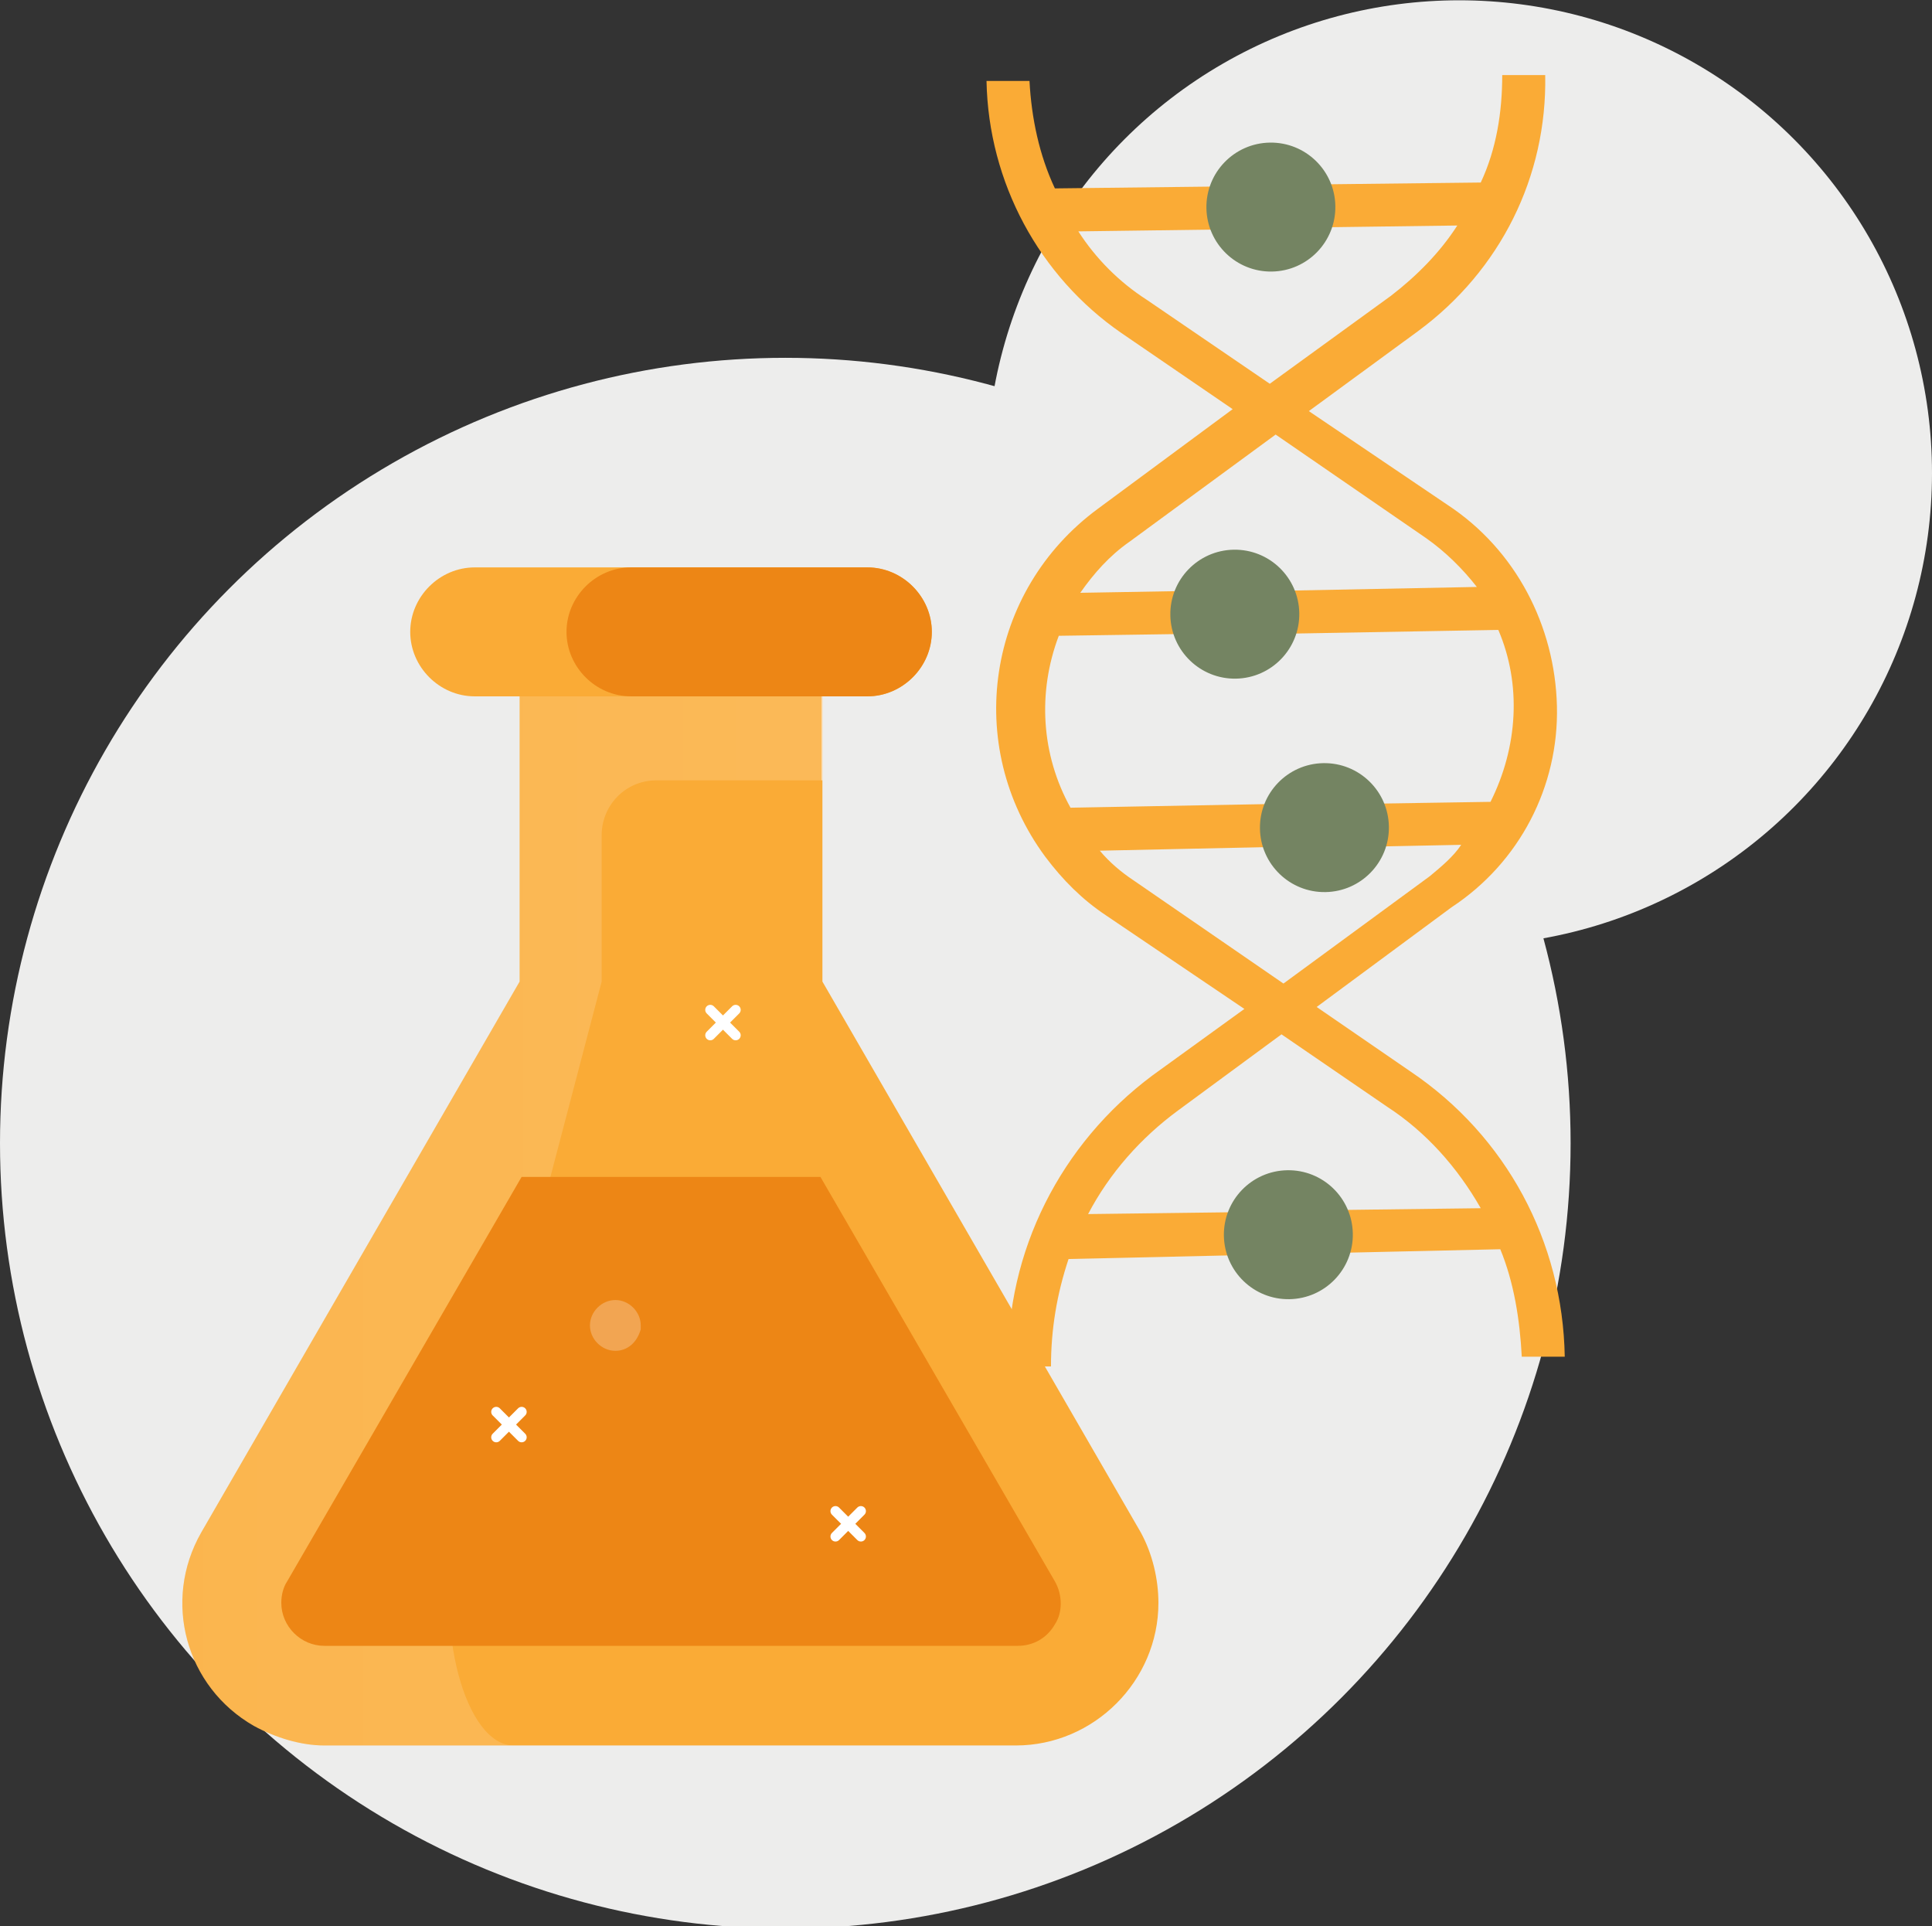 <?xml version="1.0" encoding="utf-8"?>
<!-- Generator: Adobe Illustrator 24.2.3, SVG Export Plug-In . SVG Version: 6.00 Build 0)  -->
<svg version="1.1" id="Layer_1" xmlns="http://www.w3.org/2000/svg" xmlns:xlink="http://www.w3.org/1999/xlink" x="0px" y="0px"
	 viewBox="0 0 98.9 98.6" style="enable-background:new 0 0 98.9 98.6;" xml:space="preserve">
<rect x="0" y="0" width="98.9" height="98.6" fill="#333333" stroke="none"/>
<style type="text/css">
	.st0{fill:#EDEDEC;}
	.st1{fill:#FAAB36;}
	.st2{fill:#748462;}
	.st3{fill:url(#SVGID_1_);}
	.st4{fill:#ED8615;}
	.st5{opacity:0.26;fill:#FFFFFF;enable-background:new    ;}
	.st6{fill:none;stroke:#FFFFFF;stroke-width:0.515;stroke-linecap:round;stroke-linejoin:round;}
</style>
<g transform="translate(-4759 -1672.685)">
	<circle class="st0" cx="4799.2" cy="1731.2" r="40.2"/>
	<circle class="st0" cx="4833.7" cy="1696.9" r="24.2"/>
	<g transform="translate(-4 -7.472)">
		<path class="st1" d="M4842.7,1716.3c-0.1-4.1-2.1-8-5.6-10.3l-7.1-4.8l5.6-4.1c4.2-3.1,6.6-7.9,6.5-13.1l-2.2,0
			c0,1.9-0.3,3.8-1.1,5.5l-8.7,0.1l0,2.2l7.5-0.1c-0.9,1.4-2.1,2.6-3.4,3.6l-6.2,4.5l-6.3-4.3c-1.4-0.9-2.6-2.1-3.5-3.5l7.5-0.1
			l0-2.2l-8.7,0.1c-0.8-1.7-1.2-3.6-1.3-5.5l-2.2,0c0.1,5.2,2.7,10,6.9,12.9l5.7,3.9l-6.9,5.1c-5.7,4.2-6.9,12.1-2.7,17.8
			c0.9,1.2,1.9,2.2,3.1,3l7.1,4.8l-4.7,3.4c-4.7,3.5-7.5,9-7.4,14.9l2.2,0c0-1.9,0.3-3.7,0.9-5.5l8.9-0.2l0-2.2l-7.9,0.1
			c1.1-2.1,2.7-3.9,4.6-5.3l5.3-3.9l5.4,3.7c2,1.3,3.6,3.1,4.8,5.2l-7.9,0.1l0,2.2l8.9-0.2c0.7,1.7,1,3.6,1.1,5.5l2.2,0
			c-0.1-5.9-3-11.3-7.9-14.6l-4.8-3.3l6.9-5.1C4840.8,1724.3,4842.8,1720.4,4842.7,1716.3L4842.7,1716.3z M4836.2,1725l-7.5,5.5
			l-7.7-5.3c-0.6-0.4-1.2-0.9-1.7-1.5l9.3-0.2l0-2.2l-10.8,0.2c-1.5-2.7-1.7-5.9-0.6-8.8l6.9-0.1l0-2.2l-5.8,0.1
			c0.7-1,1.5-1.9,2.5-2.6l7.5-5.5l7.7,5.3c1,0.7,1.9,1.6,2.6,2.5l-10.2,0.2l0,2.2l11.3-0.2c1.2,2.8,1,6-0.4,8.8l-6.4,0.1l0,2.2
			l4.9-0.1C4837.4,1724,4836.8,1724.5,4836.2,1725z"/>
		<g transform="matrix(1, -0.017, 0.017, 1, 4822.501, 1687.55)">
			<circle class="st2" cx="5.5" cy="3.3" r="3.3"/>
			<circle class="st2" cx="5.5" cy="55.9" r="3.3"/>
			<circle class="st2" cx="3.3" cy="24.1" r="3.3"/>
			<circle class="st2" cx="7.7" cy="35.1" r="3.3"/>
		</g>
		<path class="st1" d="M4821.4,1758.6l-16.3-28.2v-14.6h-15.5v14.6l-16.3,28.2c-2,3.5-0.8,7.9,2.7,9.9c1.1,0.6,2.4,1,3.6,1h35.4
			c4,0,7.3-3.3,7.3-7.3C4822.3,1761,4822,1759.7,4821.4,1758.6z"/>
		<linearGradient id="SVGID_1_" gradientUnits="userSpaceOnUse" x1="4772.343" y1="1741.326" x2="4805.077" y2="1741.326">
			<stop  offset="0" style="stop-color:#FFFFFF;stop-opacity:0"/>
			<stop  offset="0" style="stop-color:#FFFFFF;stop-opacity:0.122"/>
			<stop  offset="1" style="stop-color:#FFFFFF;stop-opacity:0.169"/>
			<stop  offset="1" style="stop-color:#FFFFFF;stop-opacity:0.6"/>
		</linearGradient>
		<path class="st3" d="M4805.1,1715.8l-4.7-2.7l-9.1,0.1l-1.7,2.6v14.6l-16.3,28.2c-2,3.5-0.8,7.9,2.7,9.9c1.1,0.6,2.4,1,3.6,1h9.7
			c-2.5,0-4.1-6.1-2.9-10.9l7.4-28.2v-7.5c0-1.5,1.2-2.8,2.8-2.8c0,0,0,0,0,0h8.5L4805.1,1715.8z"/>
		<path class="st1" d="M4810.7,1712.5c0,1.8-1.5,3.3-3.3,3.3l0,0h-20.1c-1.8,0-3.3-1.5-3.3-3.3c0-1.8,1.5-3.3,3.3-3.3h20.1
			C4809.2,1709.2,4810.7,1710.7,4810.7,1712.5L4810.7,1712.5L4810.7,1712.5z"/>
		<path class="st4" d="M4810.7,1712.5c0,1.8-1.5,3.3-3.3,3.3l0,0h-12.1c-1.8,0-3.3-1.5-3.3-3.3c0-1.8,1.5-3.3,3.3-3.3h12.1
			C4809.2,1709.2,4810.7,1710.7,4810.7,1712.5L4810.7,1712.5z"/>
		<path class="st4" d="M4817,1763.3c-0.4,0.7-1.1,1.1-1.9,1.1h-35.5c-1.2,0-2.2-1-2.2-2.2c0-0.4,0.1-0.8,0.3-1.1l12-20.7h15.3
			l12,20.7C4817.4,1761.8,4817.4,1762.7,4817,1763.3L4817,1763.3z"/>
		<path class="st5" d="M4794.5,1749.3c-0.7,0-1.3-0.6-1.3-1.3c0-0.7,0.6-1.3,1.3-1.3c0.7,0,1.3,0.6,1.3,1.3c0,0.1,0,0.1,0,0.2
			C4795.6,1748.9,4795.1,1749.3,4794.5,1749.3z"/>
		<g transform="translate(4799.359 1731.848)">
			<line class="st6" x1="1.3" y1="0" x2="0" y2="1.3"/>
			<line class="st6" x1="0" y1="0" x2="1.3" y2="1.3"/>
		</g>
		<g transform="translate(4805.769 1757.504)">
			<line class="st6" x1="1.3" y1="0" x2="0" y2="1.3"/>
			<line class="st6" x1="0" y1="0" x2="1.3" y2="1.3"/>
		</g>
		<g transform="translate(4788.403 1752.425)">
			<line class="st6" x1="1.3" y1="0" x2="0" y2="1.3"/>
			<line class="st6" x1="0" y1="0" x2="1.3" y2="1.3"/>
		</g>
	</g>
</g>
</svg>
